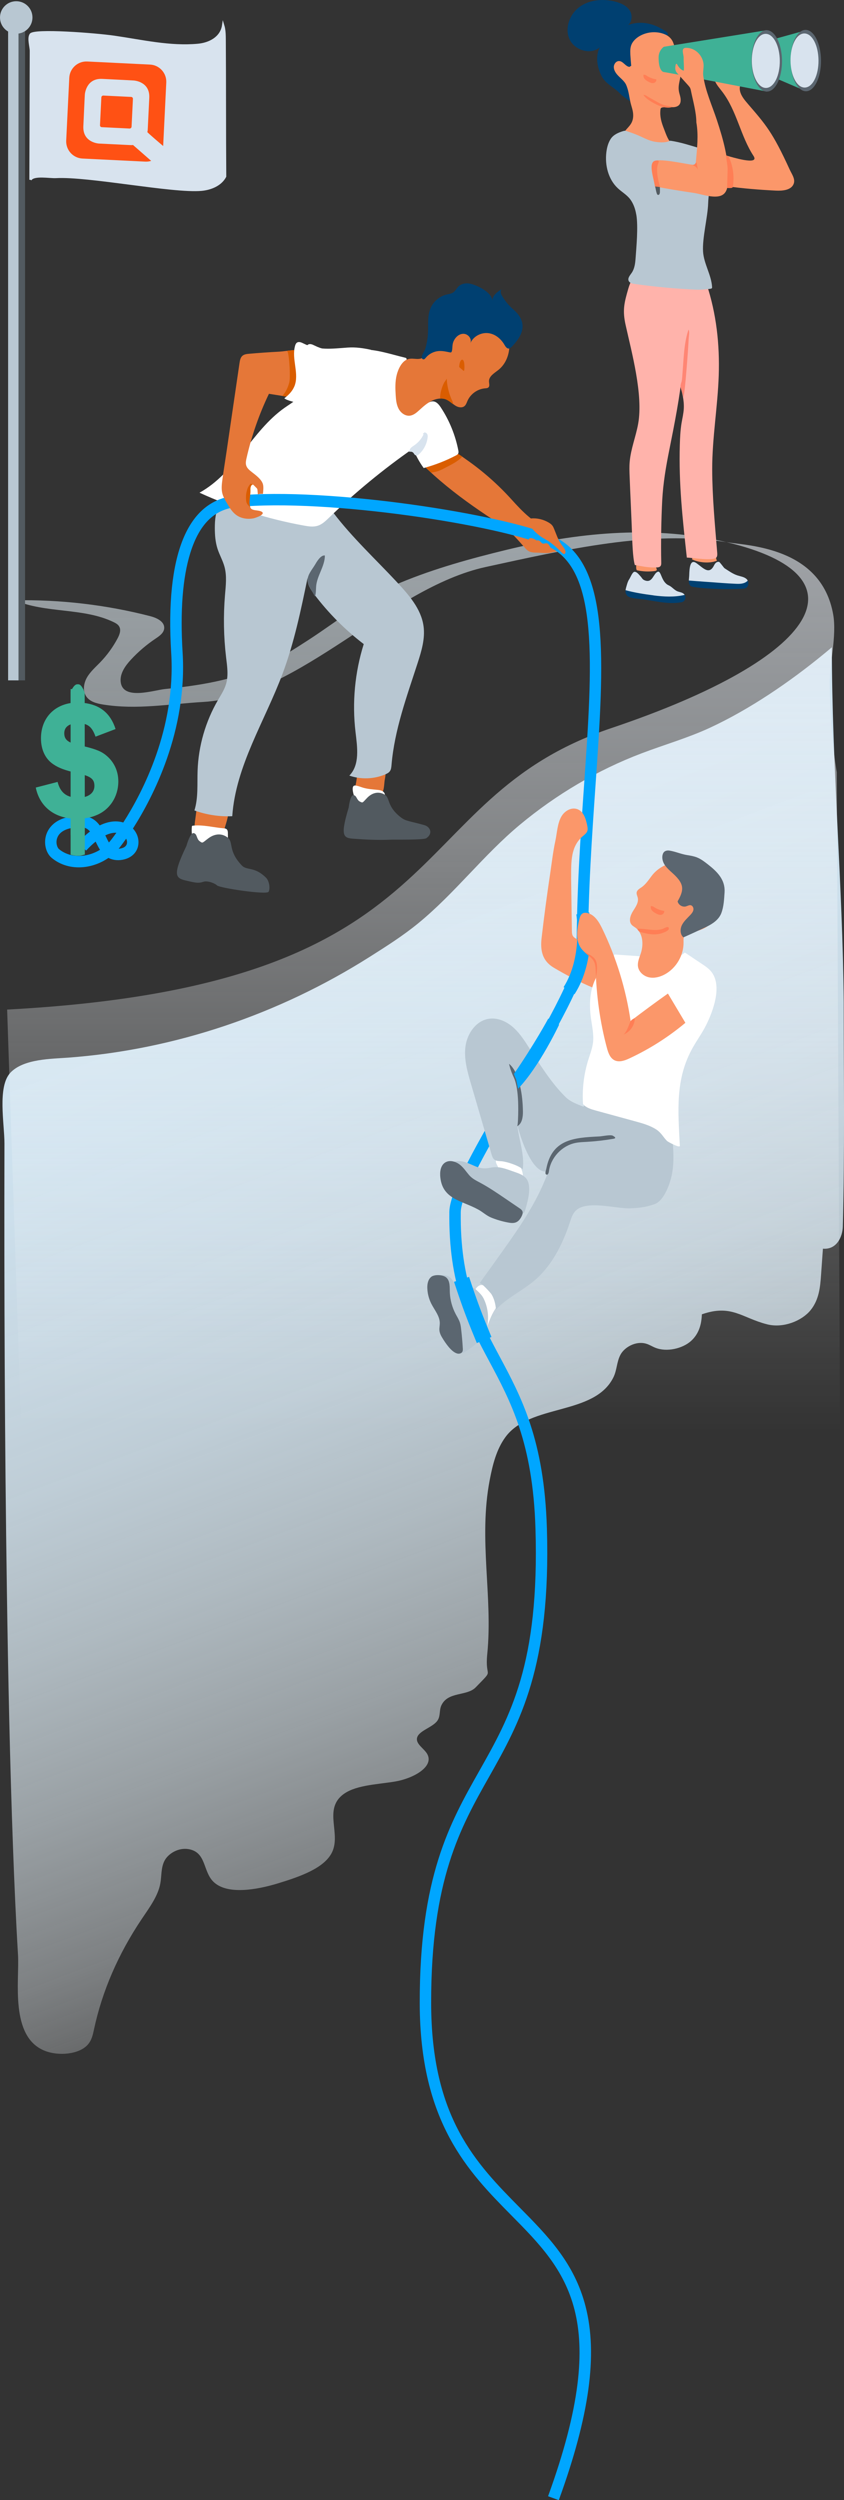 <svg xmlns="http://www.w3.org/2000/svg" xmlns:xlink="http://www.w3.org/1999/xlink" id="Layer_2" data-name="Layer 2" viewBox="0 0 373.27 1104.5"><rect x="0" y="0" width="373.27" height="1104.5" fill="#333333" stroke="none"/><defs><style>      .cls-1 {        fill: url(#linear-gradient-2);      }      .cls-2 {        fill: #fff;      }      .cls-3 {        stroke: #00a6ff;        stroke-width: 7px;      }      .cls-3, .cls-4 {        fill: none;      }      .cls-3, .cls-5, .cls-6, .cls-7 {        stroke-miterlimit: 10;      }      .cls-8 {        fill: #3fb196;      }      .cls-9 {        fill: #da5d00;      }      .cls-10 {        fill: #fb976a;      }      .cls-11 {        fill: #ff7e55;      }      .cls-12 {        fill: #e57738;      }      .cls-13 {        fill: #004071;      }      .cls-14 {        fill: #00a6ff;      }      .cls-15 {        fill: #ffb3ab;      }      .cls-16 {        fill: #ff5114;      }      .cls-5 {        fill: #5b6670;        stroke: #525a60;      }      .cls-5, .cls-7 {        stroke-width: 0px;      }      .cls-6 {        stroke: #d8e3ee;      }      .cls-6, .cls-17 {        fill: #d8e3ee;      }      .cls-18 {        fill: url(#linear-gradient-3);      }      .cls-19 {        fill: url(#linear-gradient);      }      .cls-20, .cls-7 {        fill: #b8c7d2;      }      .cls-21 {        fill: #ff8674;      }      .cls-7 {        stroke: #b8c7d2;      }      .cls-22 {        fill: #525a60;      }    </style><linearGradient id="linear-gradient" x1="302.73" y1="893.41" x2="118.93" y2="403.99" gradientUnits="userSpaceOnUse"><stop offset="0" stop-color="#fff" stop-opacity="0"></stop><stop offset=".1" stop-color="#f6fafc" stop-opacity=".18"></stop><stop offset=".22" stop-color="#ecf4f9" stop-opacity=".4"></stop><stop offset=".35" stop-color="#e3eff6" stop-opacity=".58"></stop><stop offset=".48" stop-color="#dcebf4" stop-opacity=".73"></stop><stop offset=".61" stop-color="#d7e8f3" stop-opacity=".85"></stop><stop offset=".74" stop-color="#d3e5f1" stop-opacity=".93"></stop><stop offset=".87" stop-color="#d0e4f1" stop-opacity=".98"></stop><stop offset="1" stop-color="#d0e4f1"></stop></linearGradient><linearGradient id="linear-gradient-2" x1="163.96" y1="637.07" x2="163.96" y2="-1131.49" gradientUnits="userSpaceOnUse"><stop offset="0" stop-color="#fff" stop-opacity="0"></stop><stop offset="0" stop-color="#fefefe" stop-opacity=".01"></stop><stop offset=".08" stop-color="#f3f8fb" stop-opacity=".24"></stop><stop offset=".15" stop-color="#eaf3f8" stop-opacity=".44"></stop><stop offset=".23" stop-color="#e2eef6" stop-opacity=".61"></stop><stop offset=".31" stop-color="#dbeaf4" stop-opacity=".75"></stop><stop offset=".39" stop-color="#d6e7f2" stop-opacity=".86"></stop><stop offset=".47" stop-color="#d2e5f1" stop-opacity=".94"></stop><stop offset=".56" stop-color="#d0e4f1" stop-opacity=".99"></stop><stop offset=".65" stop-color="#d0e4f1"></stop></linearGradient><linearGradient id="linear-gradient-3" x1="188.16" y1="632.46" x2="188.16" y2="-1115.86" gradientUnits="userSpaceOnUse"><stop offset="0" stop-color="#fff" stop-opacity="0"></stop><stop offset="0" stop-color="#fefefe" stop-opacity="0"></stop><stop offset=".08" stop-color="#f5f8fb" stop-opacity=".23"></stop><stop offset=".15" stop-color="#edf2f7" stop-opacity=".44"></stop><stop offset=".23" stop-color="#e7edf4" stop-opacity=".61"></stop><stop offset=".31" stop-color="#e1e9f2" stop-opacity=".75"></stop><stop offset=".39" stop-color="#dde6f0" stop-opacity=".86"></stop><stop offset=".47" stop-color="#dae4ef" stop-opacity=".94"></stop><stop offset=".55" stop-color="#d8e3ee" stop-opacity=".98"></stop><stop offset=".65" stop-color="#d8e3ee"></stop></linearGradient></defs><g id="Illustration"><path class="cls-19" d="M364.37,288.89c-15.2,12.47-32.85,24.47-50.31,32.57-9.83,4.56-20.27,7.52-30.38,11.37-19.43,7.38-37.64,18.12-53.76,31.52-16.17,13.46-28.68,30.19-44.88,43.47-6.77,5.55-14.17,10.23-21.55,14.9-40.08,25.35-86.09,40.98-133.13,44.5-7.61,.57-19.94,.51-25.75,6.66-5.85,6.19-2.62,22.69-2.64,31.27-.15,65.95,.11,131.9,1.08,197.84,.55,37.69,1.32,75.39,2.7,113.07,.58,15.88,1.27,31.76,2.22,47.63,.67,11.17-3.75,36.12,11.82,42.29,6.2,2.46,15.19,1.57,18.99-2.66,1.82-2.03,2.3-4.49,2.81-6.86,3.59-16.79,10.7-33.22,21.02-48.58,3.42-5.1,7.26-10.2,8.29-15.79,.62-3.33,.23-6.8,1.81-9.97,1.58-3.17,6.12-6.03,10.76-5.21,7.8,1.38,6.23,9.68,10.83,14.31,5.94,5.98,19.1,3.7,28.63,.8,9.81-2.99,20.64-6.74,23.98-13.86,3.79-8.09-3.44-18.23,4.16-24.87,5.37-4.69,15.19-4.87,23.54-6.24,8.35-1.37,17.55-6.67,14.3-12.24-1.34-2.3-4.68-4.14-4.53-6.62,.22-3.51,6.89-4.9,9.08-8.06,1.42-2.04,.73-4.51,1.71-6.67,2.89-6.33,11.32-4.02,15.22-8.04,8.6-8.87,3.96-3.33,5.1-14.64,2.56-25.5-3.95-50.59,1.09-76.93,1.28-6.69,2.96-13.53,6.95-18.97,10.88-14.86,39.31-9.41,47.75-26.39,1.61-3.25,1.43-6.84,3.15-10.05,1.72-3.22,6.65-6.13,11.21-4.87,1.52,.42,2.73,1.24,4.14,1.81,5.15,2.08,12.13,.34,15.8-2.94,3.67-3.28,4.68-7.64,4.83-11.81,13.13-4.58,17.68,1.59,28.87,4.42,7.22,1.83,15.42-1.57,19.21-6.25,3.79-4.68,4.26-10.28,4.64-15.65,.27-3.84,.54-7.68,.82-11.52,6.16,.53,8.68-5.36,8.8-9.71,.87-33.09,.4-65.99,.4-99.07-.46-52.32-5.25-104.6-5.25-156.9-1.16,.98-2.33,1.96-3.52,2.93Z"></path><path class="cls-1" d="M318.33,238.85c-31.13-6.71-63.48-3.43-94.16,4.01-15.76,3.82-31.97,8.29-46.97,14.51-14.35,5.95-27.81,16.96-40.94,25.45-6.39,4.13-12.81,8.27-19.72,11.46-13.62,6.27-28.7,8.6-43.62,10.12-4.9,.5-18.53,5.12-19.53-3.06-.46-3.73,1.97-7.17,4.53-9.93,3.25-3.51,6.91-6.63,10.89-9.29,1.69-1.13,3.63-2.47,3.81-4.5,.27-2.99-3.28-4.68-6.19-5.42-19.5-5.02-39.69-7.38-59.82-7,13.76,5.86,30.13,3.14,43.61,9.62,.97,.47,1.97,1.02,2.5,1.96,.92,1.6,.15,3.62-.72,5.25-2.06,3.87-4.67,7.45-7.72,10.6-2.07,2.14-4.38,4.13-5.85,6.72-1.47,2.59-1.92,6.04-.18,8.46,1.61,2.23,4.56,2.98,7.27,3.42,15.01,2.43,29.45-.26,44.4-1.13,42.68-2.48,82.55-50.41,124.9-59.62,35.45-7.71,73.2-16.43,106.5-10.96-.97-.23-1.97-.45-2.98-.67Z"></path><path class="cls-18" d="M370.07,341.17c-2.11-12.69-2.86-25.56-3.13-38.42-.19-9.15,3.24-21.81,1.54-31.34-5.29-29.73-37.71-30.33-47.11-31.88-.02,0-.05,0-.07-.01,62.85,14.74,42.26,50.78-50.89,82.12-95.32,32.07-64.93,113.65-267.25,124.36L20.44,961.06H373.14l-3.07-619.89Z"></path><path class="cls-12" d="M99.21,366.36c-.18,.66-.32,1.26-.39,1.76-.93,.23-1.86,.46-2.79,.69-1.76,.43-3.57,.87-5.37,.65s-3.62-1.23-4.28-2.92c-.45-1.16-.3-2.46-.14-3.69,.36-2.82,.89-5.72,.74-8.57-.02-.33-.03-.69,.18-.95,.26-.31,.73-.31,1.14-.28,2.92,.24,10.58,.68,12.23,3.58,1.28,2.25-.46,6.64-1.31,9.73Z"></path><path class="cls-2" d="M100.16,373.44c.82-.94,.61-4.29,.62-5.52,0-.6-.12-1.27-.6-1.64-.36-.28-.84-.33-1.29-.36-4.49-.37-9.07-1.65-13.58-1.16-.12,.01-.26,.03-.34,.12-.09,.09-.1,.22-.12,.34-.24,2.51,.04,5.79,1.61,7.85,1.2,1.57,3.29,2.33,5.31,2.42,2.01,.09,3.99-.4,5.94-.88,.9-.22,1.85-.48,2.45-1.16Z"></path><path class="cls-22" d="M82.47,373.65s1.6-5.89,3.19-5.6c1.58,.28,1.18,2.5,2.62,3.56,1.44,1.06,1.13,.78,3.85-1.25,2.72-2.03,5.85-2.43,8.56-.34,2.71,2.09,0,5.8,6.33,12.39,2.13,2.22,5.7,.33,10.7,5.41,1.34,1.36,1.88,4.68,1.07,6.14-.81,1.46-21.53-1.65-22.78-2.79-1.25-1.14-4.38-2.21-6.12-1.61-1.74,.6-2.94,.52-5.9-.15-6.04-1.37-8.48-1.25-1.51-15.78Z"></path><path class="cls-12" d="M169.39,349.46c-.09,.21-.2,.37-.32,.45-.26,.17-.6,.16-.92,.14-1.55-.09-3.1-.18-4.64-.43-2.22-.36-4.39-1.06-6.41-2.07,.68-2.73,1.04-5.98,.82-8.78-.02-.3-.05-.63,.14-.86,.23-.29,.65-.3,1.02-.28,2.65,.14,9.58,.36,11.14,2.94,.63,1.05,.03,3.26-.13,4.37-.1,.73-.22,3.39-.7,4.52Z"></path><path class="cls-2" d="M166.44,355.18c1.28-.15,2.11-.19,2.84-1.19,1.01-1.4,1.65-3.54-.22-4.54-.66-.35-1.42-.44-2.16-.52-2.13-.21-4.28-.34-6.33-.95-1.03-.31-2.02-.74-3.07-.92-.33-.06-.7-.09-.99,.08-1.21,.65-.04,4.46,.44,5.35,.83,1.54,2.54,2.46,4.26,2.78,1.73,.32,3.5,.11,5.24-.1Z"></path><path class="cls-22" d="M154.22,356.73s.62-5.48,2.07-5.45,1.4,2.07,2.84,2.82c1.44,.75,1.12,.54,3.27-1.65,2.15-2.19,4.89-2.98,7.6-1.49,2.71,1.49,.81,5.18,7.37,10.2,2.21,1.69,4.1,1.6,10.31,3.36,2.56,.72,3.96,3.67,.88,5.77-1.24,.85-14,.58-15.52,.65-6.49,.3-12.54-.13-15.28-.32-5.59-.38-7.75,.06-3.54-13.89Z"></path><path class="cls-12" d="M244.11,244c.46-.12,.9-.22,1.3-.27,.68-.09,1.35-.27,1.99-.51,.26-.12,.5-.26,.74-.42,.13-.11,.25-.24,.37-.36,.05-.08,.1-.17,.15-.26,.03-.1,.06-.21,.08-.31-1.62-1.1-3.69-1.88-5.35-2.77,.16-.87,1.15-1.25,2.06-1.11-.27-.45-.52-.93-.75-1.41-.44-.93-.85-1.87-1.46-2.71-.02-.03-.03-.06-.04-.09-7.03-2.45-12.02-7.65-16.97-13.13-5.96-6.59-12.67-12.51-19.96-17.6-3.59-2.51-5.14-4.1-9.63-3.06-.93,.22-10.55,4.42-10.06,4.92,6.97,6.94,14.68,13.07,22.72,18.73,4,2.82,8.08,5.52,12.19,8.17,4.29,2.76,7.24,6.38,10.65,10.19,.47,.53,.96,1.07,1.57,1.43,1.08,.65,2.4,.69,3.65,.71,2.18,.03,4.63,.42,6.75-.12Z"></path><path class="cls-9" d="M192.43,208.47c1.67-.36,3.02-1.04,4.52-1.84,2.63-1.4,5.47-2.66,7.48-4.91-2.43-1.71-4.14-2.59-7.78-1.74-.93,.22-10.55,4.42-10.06,4.92,1.34,1.33,2.71,2.63,4.1,3.9,.58-.1,1.16-.21,1.74-.33Z"></path><path class="cls-7" d="M175.31,256.92c5.34,5.72,10.95,11.96,12.01,19.71,.75,5.47-.89,10.95-2.59,16.2-4.79,14.8-10.27,29.58-11.57,45.08-.08,1-.17,2.07-.79,2.87-.47,.62-1.2,.98-1.91,1.29-5,2.15-10.81,2.36-15.96,.57,4.71-4.78,3.53-12.54,2.74-19.2-1.55-13.03-.31-26.38,3.63-38.9-8.21-6.26-15.57-13.64-21.81-21.87-1.68-2.21-3.35-4.78-3-7.54-2.96,14.33-5.94,28.73-11.07,42.45-7.83,20.97-20.73,40.67-22.27,63-5.67,.26-11.39-.61-16.73-2.54,1.75-5.64,1.19-11.69,1.4-17.59,.38-10.92,3.51-21.73,9.01-31.17,1.34-2.3,2.83-4.56,3.58-7.11,1.11-3.78,.49-7.81,.02-11.72-1.09-9.14-1.25-18.39-.49-27.57,.35-4.18,.88-8.47-.23-12.52-.75-2.74-2.21-5.23-3.08-7.93-.95-2.95-1.19-6.08-1.19-9.18,0-3.65,.34-7.46,2.25-10.57,3.79-6.17,12.35-7.47,19.47-6.16,6.69,1.23,12.97,4.1,19.76,4.91,5.65,.67,7.56,.65,10.96,5.12,8.24,10.83,18.57,20.43,27.87,30.37Z"></path><path class="cls-2" d="M188.82,178.18c.89-.47,1.84-.95,2.84-.85,1.45,.14,2.49,1.44,3.29,2.66,3.78,5.73,6.42,12.21,7.74,18.94,.09,.47,.17,.99-.04,1.42-.21,.43-.65,.68-1.08,.9-4.51,2.35-9.28,4.2-14.19,5.52-1.92-2.66-3.51-5.56-4.71-8.62-13.18,9.18-25.61,19.41-37.16,30.56-1.49,1.44-3.03,2.93-5.01,3.56-1.95,.61-4.06,.29-6.07-.08-15.92-2.88-31.48-7.78-46.19-14.53,16.05-8.88,23.01-27.15,37.5-37.42,3.48-2.46,7.6-4.6,9.27-8.52,2.39-5.59-1.31-12.2,.36-18.05,.15-.53,.37-1.09,.83-1.4,.85-.59,2-.08,2.93,.39,6.32,3.19,12.74,2.27,19.51,1.79,6.97-.5,13.79,1.97,20.53,3.57,.19,.04,.39,.1,.52,.24,.18,.21,.15,.53,.1,.81-1.34,7.39-2.5,16.1,1.09,23.13,2.71-1.05,5.33-2.65,7.93-4.02Z"></path><path class="cls-12" d="M188.03,157.11c.71-.83,1.06-1.9,1.39-2.94,2.08-6.59,4.47-14.13,10.8-16.91,1.78-.78,3.74-1.1,5.68-1.16,6.81-.22,13.89,2.99,17.35,8.86,3.46,5.87,2.47,14.29-2.88,18.51-1.77,1.39-4.16,2.75-4.11,5,.02,.93,.43,2.04-.24,2.67-.39,.36-.97,.38-1.5,.42-3.32,.27-6.41,2.46-7.76,5.51-.37,.84-.65,1.77-1.35,2.35-1.09,.89-2.75,.56-3.95-.18s-2.17-1.82-3.41-2.47c-2.1-1.1-4.71-.82-6.87,.18s-3.95,2.61-5.7,4.21c-1.24,1.13-2.59,2.31-4.26,2.48-2.04,.21-3.97-1.24-4.93-3.06-.96-1.81-1.16-3.92-1.29-5.97-.19-3.01-.28-6.08,.46-9.01,.64-2.53,2.25-6.12,4.98-6.94,2.65-.8,5.34,1.08,7.6-1.55Z"></path><path class="cls-13" d="M226.3,153.21c4.49-4.58,6.92-9.6,2.42-14.83-.78-.9-1.7-1.65-2.57-2.47-1.67-1.58-3.1-3.42-4.24-5.44-.49-.87-.79-2.25,.13-2.76-1.85,.91-4.36,2.91-4.3,5.13-.11-3.74-6.94-6.95-9.88-7.53-1.75-.34-3.73-.05-5.03,1.17-.91,.86-1.44,2.11-2.49,2.78-.82,.53-1.82,.62-2.77,.85-3.16,.74-5.91,3.07-7.17,6.06-1.42,3.39-.94,7.22-1.12,10.89-.11,2.35-.51,4.69-1.17,6.95-.35,1.21-1.55,2.53-1.59,3.8-.01,.43,.27,.9,.7,.95,.46,.05,.81-.37,1.1-.73,1.41-1.7,3.52-2.79,5.72-2.95,1.63-.12,3.26,.24,4.86,.58,.21,.05,.45,.09,.64-.03,.17-.1,.25-.31,.3-.5,.27-.97,.18-2.01,.35-3.01,.37-2.2,2.23-4.55,4.6-4.66,2.14-.1,4.09,2.17,3.22,4.22,1.21-3.05,4.72-4.85,7.83-4.52s5.7,2.47,7.25,5.15c.49,.85,1.19,1.9,2.16,1.63,.4-.11,.73-.43,1.03-.73Z"></path><path class="cls-14" d="M247.13,1104.5l-4.74-1.73c28.67-78.67,7.91-99.68-16.14-124-19.01-19.23-40.56-41.03-40.62-93.88-.06-55.85,13.32-79.51,26.26-102.4,13.75-24.32,26.74-47.3,24.93-107.21-1.15-37.84-10.95-56.16-20.43-73.87-9.29-17.36-18.07-33.76-17.66-66.09,.12-9.28,12.52-30.56,26.88-55.2,13.79-23.65,29.41-50.46,29.41-60.52,0-25.46,1.75-50.63,3.3-72.84,3.71-53.3,6.64-95.4-15.94-105.35-21-9.26-97.01-21.34-137.79-17.39-9.79,.95-16.48,7.59-20.43,20.29-3.38,10.86-4.53,25.63-3.4,43.89,2.15,34.69-13.12,63.99-21.97,77.83,1.67,1.78,2.59,4.13,2.44,6.54-.21,3.38-2.44,6-5.97,7-2.61,.75-5.18,.51-7.3-.57-3.26,2.24-7.1,3.68-11.01,4.07-5.31,.53-10.31-.93-14.1-4.09-2.67-2.23-3.66-6.76-2.29-10.54,1.09-3,4.49-8.03,15.07-8.03,4.21,0,6.72,1.87,8.47,4.24,4.71-2.3,8.31-1.94,10.42-1.29,8.48-13.22,23.27-41.44,21.2-74.86-2.69-43.42,7.12-67.46,28.38-69.51,41.45-4.02,118.87,8.35,140.32,17.8,25.82,11.38,22.78,55.04,18.94,110.32-1.54,22.13-3.29,47.21-3.29,72.49,0,11.42-14.62,36.5-30.1,63.06-12.83,22.01-26.09,44.77-26.19,52.72-.39,31.04,8.09,46.88,17.06,63.65,9.76,18.23,19.84,37.07,21.03,76.1,1.86,61.32-12.09,85.99-25.58,109.85-12.62,22.32-25.67,45.4-25.61,99.91,.06,50.78,19.94,70.89,39.16,90.34,12.44,12.58,24.18,24.46,29.13,43.67,5.47,21.24,1.71,48.44-11.84,85.61ZM35.63,365.45c-5.56,0-9.22,1.67-10.32,4.71-.77,2.12-.03,4.27,.78,4.95,2.74,2.29,6.42,3.33,10.37,2.94,2.73-.27,5.41-1.2,7.77-2.63-.75-1.17-1.35-2.41-1.93-3.62-1.38,1.1-2.79,2.43-4.21,3.97l-3.72-3.42c1.9-2.07,3.72-3.71,5.43-5.01-1.02-1.24-2.23-1.88-4.17-1.88Zm20.17,5.04c-1.65,2.36-2.76,3.75-2.98,4.03-.12,.14-.23,.28-.35,.43,.57-.03,1.07-.14,1.4-.23,1.44-.41,2.24-1.26,2.32-2.46,.03-.54-.09-1.16-.38-1.76Zm-9.23-1.45c.04,.09,.09,.18,.13,.27,.48,1.02,.95,1.99,1.47,2.88,.25-.27,.49-.55,.72-.84,.2-.25,1.15-1.44,2.58-3.46-1.47-.08-3.13,.31-4.89,1.15Z"></path><path class="cls-12" d="M135.14,155.21c-2.81-1.35-8.53-.02-11.55,.14-4.49,.23-8.98,.55-13.46,.94-1.03,.09-2.14,.22-2.92,.9-.88,.77-1.11,2.03-1.28,3.19-.39,2.63-.77,5.27-1.16,7.9-1.53,10.44-3.06,20.88-4.59,31.33-.59,4.04-1.25,8.05-1.8,12.1-.28,2.05-.55,4.15-.07,6.16,.38,1.58,1.22,3,2.04,4.4,1.1,1.87,2.24,3.79,3.96,5.11,2.18,1.68,5.08,2.11,7.75,1.62,1.05-.2,6.36-2.05,3.1-3.19-1.43-.5-3.74-.17-4.39-1.51-.98-2.03,.06-5.41-.03-7.64-.03-.8,0-1.67,.5-2.29,.13-.16,.32-.31,.53-.3,.19,.02,.34,.16,.48,.3,.38,.38,.75,.76,1.13,1.14,.14,.14,.29,.29,.37,.47,.09,.19,.11,.4,.13,.61,.06,.63,.11,1.26,.17,1.89,.33-.18,.7-.29,1.06-.29,.4,0,.8,0,1.19-.02,.13-1.49,.34-3.09-.03-4.32-.63-2.11-3.12-3.92-4.76-5.2-1.08-.84-2.24-1.74-2.63-3.05-.31-1.03-.09-2.13,.15-3.18,2.22-9.81,5.55-19.38,9.91-28.45,5.09,.8,10.17,1.61,15.26,2.41,1.45,.23,3.11,.41,4.24-.53,.72-.6,1.06-1.55,1.3-2.46,1.35-5.06,.97-15.52-4.6-18.2Z"></path><path class="cls-9" d="M111.81,214.04c-.13-.08-.26-.16-.39-.23-.1-.03-.19-.06-.29-.08-.14,0-.27-.01-.41,0,0,0,0,0,0,0-.09,.17-.19,.33-.32,.47-.06,.06-.12,.13-.17,.2,0,.01,0,0-.02,.03-.11,.17-.22,.33-.32,.51-.08,.15-.16,.3-.24,.45-.03,.06-.06,.1-.07,.12,0,.02-.02,.06-.04,.12-.29,.81-.51,1.63-.64,2.48,0,.1-.05,.39-.05,.4-.02,.22-.03,.45-.04,.67-.02,.44-.02,.88,0,1.31,.01,.21,.03,.42,.05,.63,0,.05,0,.07,0,.1,0,.03,.02,.06,.03,.12,.04,.19,.07,.38,.12,.57,0,.03,.05,.15,.08,.24,.05,.1,.15,.31,.17,.35,.09,.17,.2,.33,.31,.49,0,0,0,0,0,0,.05,.05,.09,.11,.14,.16,.14,.15,.27,.29,.42,.43,.12,.12,.25,.23,.38,.34,.05,.05,.08,.08,.1,.1,.02,.01,.05,.03,.1,.07-.84-2.05,.12-5.28,.04-7.44-.03-.8,0-1.67,.5-2.29,.13-.16,.32-.31,.53-.3,.04,0,.07,.03,.11,.04-.03-.02-.05-.05-.08-.08Z"></path><path class="cls-9" d="M135.14,155.21c-1.95-.94-5.3-.59-8.17-.23,.11,.17,.22,.36,.29,.56,.67,1.81,1.26,11.13,.67,13.43-.55,2.14-1.55,4.31-3.08,5.95,3.11,.49,6.23,.98,9.34,1.48,1.45,.23,3.11,.41,4.24-.53,.72-.6,1.06-1.55,1.3-2.46,1.35-5.06,.97-15.52-4.6-18.2Z"></path><path class="cls-5" d="M136.15,257.08c.44,2.15,2.21,4.67,3.16,6.46,.45-1.37,.4-2.83,.49-4.27,.27-4.82,3.89-9.01,3.88-13.87-1.9-.29-3.7,2.96-4.47,4.25-1.15,1.91-3.19,4.23-3.15,6.59,0,.27,.04,.55,.1,.84Z"></path><path class="cls-6" d="M188.18,191.14c-.89,2.45-2.57,4.59-4.73,6.04-.75,.5-1.61,1-1.86,1.87,.68-.03,1.37,.31,1.76,.87,.23,.33,.43,.78,.84,.8,.26,.02,.48-.15,.67-.32,2.11-1.85,3.49-4.51,3.78-7.3,.04-.4,.05-.83-.19-1.15-.24-.32-.82-.37-.99-.01"></path><path class="cls-2" d="M130.12,170.83c-.91,2.12-2.53,3.72-4.38,5.13,2.08,1.64,8.39,2.16,10.71,3.56,2.44,1.47,6,1.11,8.79,1.81,4.55,1.14,3.18,2.51,6.57-.4,3.19-2.74,5.5-6.21,6.63-10.26,1.48-5.29,2.35-11.74,5.69-16.12-3.42-.76-6.87-1.25-10.36-1-6.77,.48-13.19,1.4-19.51-1.79-.93-.47-2.08-.98-2.93-.39-.46,.32-.68,.87-.83,1.4-1.67,5.85,2.03,12.45-.36,18.05Z"></path><path class="cls-8" d="M33.12,377.99c.82,.09,1.65,.11,2.47,.03,.46-.08,.91-.19,1.34-.36,.18-.08,.38-.09,.59-.09l-.07-71.51s-1.17-3.76-2.79-3.76h-.5c-1.62,0-2.93,3.45-2.93,3.45v71.83c.62,.17,1.24,.32,1.88,.41Z"></path><path class="cls-12" d="M234.87,231.15c-.09,.79-.23,1.46-.31,1.37,1.77,2.4,4.06,4.4,6.66,5.75,.2,.1,.36,.23,.51,.36,.78,.23,2.63,1.68,4.46,3.31,2.21,1.97,3.28,3.67,3.83,2.34,.51-1.24-1.37-3.14-1.97-4.06-1.37-2.07-2.03-4.26-2.98-6.54-.21-.5-.42-1.01-.75-1.45-.43-.58-1.03-1.01-1.64-1.37-2.33-1.39-5.09-2.04-7.8-1.84,.13,.37,.09,1.32-.01,2.13Z"></path><path class="cls-12" d="M236.02,238.03c.35,.14,.68,.31,.97,.54,.09,.07,.17,.14,.28,.17,.11,.03,.22,0,.33-.02,1.22-.18,1.39,.84,2.22,1.31s1.54-.45,2.44,.2c.51,.36,.82,.94,1.11,1.5,.46,.87,.74,1.68-.41,2.2-.47,.21-.98,.18-1.47,.13-2.04-.21-5.24-.78-6.79-2.56-.35-.4-.28-1.06-.39-1.55s-.61-1.2-.44-1.72c.09-.29,.39-.47,.68-.52s.6,.03,.89,.12c.19,.06,.39,.12,.57,.2Z"></path><g><path class="cls-10" d="M281.97,251.99c-.07-.02-.14-.03-.22-.05-.48-.11-.43-1.95-.36-2.32,.02-.12,.05-.24,.12-.32,.08-.09,.19-.12,.31-.16,1.85-.54,3.88,.77,5.8,.93,.64,.05,1.9,.01,2.39,.49,.22,.21,.55,.96,.43,1.26-.15,.38-.88,.45-1.2,.49-2.42,.29-4.88,.18-7.27-.32Z"></path><path class="cls-10" d="M306.15,247.15c-.33-.16,.08-.56,.29-.85,.11-.15,.31-.17,.49-.19,2.17-.18,4.35-.37,6.53-.43,.65-.02,2.43-.32,2.92,.14,.42,.4,.29,1.33,.73,1.84-3.09,1.39-8,.92-10.97-.51Z"></path><path class="cls-13" d="M315.81,249.73c.77-1.56,1.7-1.57,2.17-1.52,.37,.04,2.13,2.61,2.44,2.81,1.86,1.19,3.67,2.53,5.78,3.2,1.34,.43,2.82,.6,3.9,1.51,1.26,1.05,1.23,3.4-.39,4.1-.5,.22-1.06,.25-1.6,.28-5.53,.27-11.07,.18-16.58-.25-1.46-.11-2.92-.25-4.36-.51-.87-.15-1.66-.13-2.13-.97-.71-1.26-.25-2.93-.22-4.27,.09-3.34,.42-7.27,3.18-5.34,2.97,2.08,5.62,5.41,7.81,.95Z"></path><path class="cls-13" d="M291.61,265.93c3.24,.46,6.5,.7,9.74,.14,1.79-.31,2.4-2.5,1.07-3.73-.69-.64-1.7-.75-2.6-1.05-1.58-.53-2.58-2.06-4.08-2.72-3.31-1.45-3.27-6.46-4.77-6.02-2.09,.62-2.3,5.34-5.98,3.75-.94-.41-.99-.97-1.7-1.71-.7-.74-1.61-2.01-2.63-2.01-.96,0-1.85,2.53-2.39,3.32-.54,.79-.81,1.73-1.08,2.64-.44,1.55-1.1,3.21,.18,4.6,.46,.5,1.14,.74,1.8,.9,1.86,.47,3.86,.53,5.76,.81,2.21,.33,4.44,.75,6.68,1.07Z"></path><path class="cls-17" d="M325.67,257.91c-2.25-.1-4.49-.21-6.74-.39-4.76-.38-9.53-.65-14.28-1.06,.02-.8,.15-1.62,.17-2.34,.09-3.34,.42-7.27,3.18-5.34,2.97,2.08,5.62,5.41,7.81,.95,.77-1.56,1.7-1.57,2.17-1.52,.37,.04,2.13,2.61,2.44,2.81,1.86,1.19,3.67,2.53,5.78,3.2,1.34,.43,2.82,.6,3.9,1.51,.26,.21,.45,.49,.59,.79-1.32,1.37-3.22,1.47-5.03,1.39Z"></path><path class="cls-17" d="M289.07,263.02c-4.17-.53-8.35-1.19-12.41-2.28,.08-.72,.33-1.46,.53-2.18,.26-.92,.54-1.86,1.08-2.64,.54-.79,1.44-3.32,2.39-3.32,1.02,0,1.93,1.27,2.63,2.01,.7,.74,.76,1.3,1.7,1.71,3.68,1.59,3.9-3.13,5.98-3.75,1.5-.45,1.47,4.57,4.77,6.02,1.5,.65,2.5,2.19,4.08,2.72,.89,.3,1.91,.41,2.6,1.05,.15,.14,.27,.3,.37,.46-4.5,1.05-9.18,.8-13.73,.22Z"></path><g><path class="cls-10" d="M330.67,45.79c8.01,9.3,10.98,12.52,18.57,29.1,.95,2.07,2.59,4.18,1.78,6.31-1.07,2.81-4.84,3.15-7.85,3.01-3.03-.14-28.42-1.36-38.92-5.88-.43-.18-.89-.41-1.06-.84-.18-.43-.01-.93,.14-1.37,0-1.75,1.22-4.03,1.52-5.83,.33-1.96,.41-3.8,.4-5.79,5.52,1.46,11.04,2.92,16.55,4.38,1.37,.36,14.36,4.45,11.46,.02-5.8-8.85-7.33-19.85-13.84-28.39-1.23-1.62-2.66-3.15-3.35-5.07-.69-1.91-.38-4.39,1.33-5.49,.63-.41,1.39-.59,2.14-.7,3.49-.53,8.75,.72,8.74,5.01,0,1.78-1.28,3.3-1.11,5.21,.23,2.48,1.95,4.51,3.51,6.32Z"></path><path class="cls-13" d="M291.96,17.31c1.13-.19,2.13-.84,3.09-1.48-3.79-3.22-13.12-6.61-17.93-4.36,2.37-1.11,2.8-4.59,1.4-6.81s-4.01-3.35-6.56-3.98c-5.23-1.29-11.11-.85-15.51,2.27-4.4,3.12-6.78,9.26-4.65,14.21,2.13,4.95,9.27,7.28,13.4,3.81-1.93,4.05-1.11,8.63,.79,12.51,1.84,3.77,5.91,5.14,8.59,8.23,.51,.59,2.46,1.86,3.08,2.35,2.4,1.91,1.12-1.57,1.4-3.28,.22-1.38,.42-2.77,.59-4.16,.33-2.71,.57-5.42,.71-8.14,.14-2.68-.38-5.57,1.42-7.7,1.78-2.11,4.51-3.69,7.33-3.57,2.09,.09,3.04,.07,4.97-.8,.66-.3,1.43-.8,1.31-1.51-.08-.46-.51-.75-.9-1-1.14-.71-2.29-1.42-3.49-2.01-4.39-2.14-9.77-2.54-14.16-.39"></path><path class="cls-15" d="M289.32,250.7c-3.09,0-5.52-.54-8.57-1.1-.95-3.42-1.11-10.6-1.24-14.14-.3-8.34-.73-16.61-1.05-24.95-.08-2.18-.17-4.37,.03-6.54,.51-5.75,2.76-11.19,3.76-16.84,2.26-12.76-2.86-31.39-5.56-43.54-1.44-6.46-.67-9.69,1.2-16.12,1.75-6.01,4.43-7.86,10.81-6.23,3.2,.82,6.4,1.63,9.6,2.45,.67,.17,1.39,.37,1.88,.93,.52,.59,.7,1.46,.85,2.28,4.41,24.25-.31,48.38-5.07,72.1-1.48,7.38-2.67,14.44-3.08,21.99-.43,8.01-.63,19.45-.43,27.46,.01,.53,.02,1.11-.27,1.54-.4,.61-1.19,.69-1.88,.7-.33,0-.66,0-.99,0Z"></path><path class="cls-15" d="M317.17,243.87c0,.08,.01,.17,.02,.25,.06,.7,.1,1.45-.27,2.05-1.17,1.86-10.94,.16-13.16,.16-1.86-16.93-3.62-32.76-3.1-49.8,.1-3.21,.24-6.44,.76-9.6,.35-2.1,.87-4.18,.99-6.32,.23-3.79-.78-7.53-1.78-11.17-3.31-12.07-6.62-24.14-9.92-36.21-.73-2.66-1.42-5.7-.07-8.06,1.73-3.05,5.71-3.15,9-2.91,3.26,.25,6.52,.49,9.79,.74,.69,.05,1.41,.12,1.97,.56,.58,.46,.87,1.24,1.11,1.98,4.33,13.05,5.81,26.61,5.36,40.31-.46,13.81-2.91,27.64-2.89,41.42,.02,12.19,1.21,24.46,2.19,36.6Z"></path><path class="cls-10" d="M276.61,57.66c-.43,.52-.84,1.08-1.21,1.75-.43,.78-.47,1.82,.08,2.52,.38,.49,.97,.75,1.55,.98,6.5,2.61,13.66,3.58,20.62,2.81,.36-1.13-.14-2.46-1.14-3.09-1.12-.7-2.31-4.33-2.86-5.71-1.11-2.8-1.92-5.44-1.55-8.52,.02-.2,.05-.4,.17-.56,.17-.25,.5-.35,.81-.39,1.31-.19,2.65-.2,3.97-.1,1.32,.1,2.84-.2,3.55-1.32,.28-.44,.4-.97,.43-1.49,.11-1.68-.62-2.91-.83-4.59-.24-1.89,.24-3.62,.61-5.45,.33-1.65-.09-3.46-.36-5.13-.57-3.53-1.44-7.02-2.66-10.38-.84-2.32-2.73-3.64-5.06-4.29-3.04-.85-6.38-.53-9.2,.88-1.51,.75-2.89,1.83-3.8,3.25-1.09,1.71-1.01,3.41-.95,5.33,.01,.37,.35,4.9,.4,4.86-.26,.18-.53,.35-.79,.53-1.78-.17-2.78-2.52-4.57-2.58-1.29-.04-2.32,1.27-2.35,2.56-.04,1.29,.67,2.49,1.51,3.46,1.25,1.45,3.22,2.8,3.97,4.56,.17,.39,.31,.8,.45,1.2,.71,2.1,.92,4.21,1.4,6.34,.45,1.98,1.24,3.76,1.24,5.85,.01,3.46-1.8,4.74-3.43,6.7Z"></path><path class="cls-20" d="M281.39,94.79c-.42-2.5-1.24-4.83-2.68-6.76-1.47-1.96-3.7-3.2-5.49-4.88-4.21-3.94-5.75-10.17-5.05-15.9,.25-2.02,.77-4.08,1.88-5.82,1.24-1.94,3.41-2.86,5.55-3.51,.29-.09,.59-.17,.89-.15,.24,.01,.47,.09,.7,.17,2.09,.7,4.1,1.41,6.11,2.33,1.9,.87,3.83,1.86,5.9,2.27,1.89,.37,5.01,.65,6.76-.21,.11-.06,.23-.11,.36-.14,.16-.03,.32,0,.48,.02,4.05,.62,8.05,1.9,11.98,3.07,1,.3,2.02,.62,2.82,1.28,.87,.72,1.39,1.77,1.78,2.82,2.41,6.68,.03,13.61-.19,20.51-.2,6.06-2.65,15.3-2.25,21.32,.36,5.35,3.64,10.18,3.99,15.53,.01,.2,.02,.42-.1,.57-.14,.18-.39,.23-.62,.26-2.17,.29-4.51,.51-6.69,.38-8.98-.41-17.94-1.25-26.83-2.5-1.04-.15-2.26-.43-2.67-1.4-.51-1.22,.61-2.43,1.36-3.52,1.26-1.84,1.55-4.15,1.71-6.37,.33-4.71,1.23-14.02,.32-19.38Z"></path><path class="cls-8" d="M339,13.35l-45.41,7.31s-2.32,1.5-2.32,4.76c0,5.42,1.72,6.43,2.41,6.42,.69,0,45.53,8.62,45.53,8.62l-.22-27.11Z"></path><polyline class="cls-8" points="355.72 13.57 343.6 16.93 343.74 34.84 355.6 39.92"></polyline><ellipse class="cls-5" cx="356.36" cy="26.77" rx="6.74" ry="13.56" transform="translate(-.2 2.85) rotate(-.46)"></ellipse><ellipse class="cls-5" cx="339.11" cy="26.91" rx="6.74" ry="13.56" transform="translate(-.2 2.71) rotate(-.46)"></ellipse><path class="cls-10" d="M289.77,82.39c5.68,1.07,11.37,2.01,17.09,2.84,3.46,.5,10.06,3.04,13.13,.56,1.68-1.36,1.91-3.78,2.02-5.93,.45-9.2-2.11-18.15-4.97-26.85-2.08-6.32-5.14-12.95-6.02-19.58-.22-1.67,.28-3.42,.13-5.11-.32-3.61-3.46-7.21-7.77-7.19-2.42,.01-.99,2.92-1.03,4.36-.06,1.88,.26,3.94,.05,5.75-1.38-.35-2.46-1.82-3.07-3.07l-.46,.23c-.19,.94-.38,1.94-.04,2.84,.22,.58,.65,1.06,1.07,1.52,1.46,1.62,2.93,3.25,4.39,4.87,.39,.44,.8,.89,1.02,1.43,.13,.32,.2,.67,.27,1.01,.87,4.37,2.39,9.55,2.39,14,1.02,5.74,.3,11.72-.22,17.48-.04,.4-.1,.86-.46,1.1-.31,.21-.74,.17-1.13,.13-2.96-.32-15.37-3.18-17.22-1.38-2.02,1.97,.42,8.64,.82,10.98Z"></path><ellipse class="cls-6" cx="338.68" cy="26.91" rx="5.69" ry="11.45" transform="translate(-.2 2.71) rotate(-.46)"></ellipse><ellipse class="cls-6" cx="355.8" cy="26.75" rx="5.69" ry="11.45" transform="translate(-.2 2.84) rotate(-.46)"></ellipse><path class="cls-21" d="M301.44,168.56c-.18,.7-.5,1.38-.46,2.12,.03,.66,.24,1.3,.45,1.93,.14,.42,.28,.84,.41,1.26,.19,.57,.38,1.15,.36,1.75,.72-.93,2.34-23.94,2.35-25.58,0-1,.59-3.67-.06-4.41-1.4,4.17-1.86,8.57-2.19,12.94-.16,2.16-.29,4.33-.47,6.49-.09,1.05-.13,2.15-.32,3.19-.02,.11-.04,.21-.07,.32Z"></path><path class="cls-11" d="M321.58,82.33c-.01,.43-.02,.69-.02,.69,.62,.09,1.25,.09,1.87,.02,.17-.02,.35-.05,.47-.16,.15-.13,.2-.35,.23-.55,.64-4.05,.15-8.26-1.38-12.06-.15-.37-.31-.74-.58-1.03-.28-.32-.68-.53-1.1-.6,.19,2.15,.79,4.45,.73,6.58-.02,.52-.17,5.31-.22,7.12Z"></path><path class="cls-11" d="M290.61,75.25c.01,2.57,.68,5.09,1.34,7.57-.74-.02-1.48-.05-2.22-.07-.42-2.22-.85-4.44-1.27-6.66-.34-1.79-.82-5.13,2.03-5.2,1.26-.03,.84,.7,.52,1.55-.33,.88-.41,1.87-.41,2.8Z"></path><path class="cls-22" d="M291.86,84.75c0-.7,.04-1.44-.04-2.13-1.4-.2-2.05-.23-2.05-.23,.11,.46,.56,3.39,1.02,3.62,.85,.42,1.07-.65,1.07-1.26Z"></path><path class="cls-11" d="M291.16,45.31c.57,.31,1.15,.62,1.76,.85,.99,.37,2.04,.55,3.09,.73,.52,.09,1.05,.15,1.55,.31-2.02,.79-4.53,.16-6.46-.66-1.99-.9-5.44-2.74-6.55-4.67,1,.05,1.95,.85,2.8,1.32,1.12,.63,2.24,1.25,3.37,1.88,.15,.08,.3,.16,.44,.25Z"></path><path class="cls-11" d="M285.27,32.95c1.44,1.11,3.17,1.84,4.97,2.1,.24,.77-.51,1.56-1.31,1.66s-1.57-.28-2.27-.67c-.59-.33-1.18-.69-1.6-1.22s-.64-1.27-.38-1.89c.26,.09,.52,.18,.79,.27"></path><path class="cls-11" d="M308.25,72.82c-.05-.29-.11-.57-.17-.86,0-.04-.02-.08-.05-.11-.05-.06-.16-.05-.22,0-.27,.24-.32,.57-.7,.78-.41,.23-.91,.32-1.37,.21,1.29,.18,2.46,1.05,3,2.23-.23-.73-.35-1.5-.49-2.26Z"></path></g></g><path class="cls-2" d="M210.17,569.79c-.25,.49,.18,1.05,.56,1.45,3.68,3.9,5.47,9.51,4.72,14.82,1.13-3.04,2.28-6.12,4.22-8.72,.23-.31,.48-.62,.55-.99,.14-.67-.29-1.31-.7-1.86-1.52-2.03-3.04-4.27-4.85-6.05-1.51-1.49-3.49-.62-4.5,1.35Z"></path><path class="cls-2" d="M220.47,516.47c.02,.21,.05,.41,.12,.61,.22,.56,.77,.89,1.3,1.19,1.52,.85,2.42,.89,4.03,1,.45,.03,5.27,1.01,5.27,1.01,.31-1.96-.57-3.9-1.44-5.69-1.05-2.17-8.14-2.07-10.32-2.14-.26,.58-.07,1.26,.2,1.83s.65,1.11,.77,1.73c.03,.15,.04,.31,.06,.46Z"></path><path class="cls-7" d="M233.51,462.12c-2.03-3.15-4.16-6.31-7.05-8.7-2.89-2.39-6.68-3.94-10.38-3.33-5.57,.91-9.42,6.48-10.2,12.07-.78,5.59,.82,11.21,2.4,16.62,3.03,10.38,6.07,20.75,9.1,31.13,.26,.89,.56,1.83,1.29,2.4,.85,.66,2.03,.61,3.11,.69,2.38,.19,7.69,1.93,9.4,3.59,.96-6.39-1.86-13.59-2.44-20.03,.83,4.43,7.43,25.95,15.23,19.97,1.23-.94,1.86-2.45,2.85-3.65,2.61-3.18,7.16-3.74,11.25-4.24,5.76-.7,11.76-1.87,16.26-5.54,1.02-.83,2.02-2.03,1.73-3.31-.22-.96-1.08-1.61-1.9-2.16-4.07-2.75-8.34-5.2-12.77-7.33-3.66-1.76-8.26-2.76-11.12-5.53-6.54-6.35-11.83-15.03-16.76-22.65Z"></path><path class="cls-5" d="M229.09,494.67c-.02,.38-.13,2.75-.42,2.9,2.22-1.11,2.63-4.06,2.6-6.54-.06-3.79-.4-7.6-1.27-11.29-.79-3.33-2.09-7.52-4.86-9.77,0,0,.48,2.62,2.04,5.91,.79,1.66,2.47,6.2,1.91,18.8Z"></path><path class="cls-10" d="M252.58,387.68c.11,7.83,.23,15.66,.34,23.49,.01,.77,.03,1.57,.41,2.24,.44,.78,1.29,1.22,2.09,1.62,5.68,2.84,11.36,5.67,17.04,8.51-5.4,1.61-7.79,7.72-10.15,12.83-5.79-2.4-11.97-5.67-17.36-8.85-5.12-3.02-6.07-7.59-5.41-13.23,1.1-9.47,2.36-18.93,3.78-28.36,.72-4.81,1.27-9.74,2.3-14.49,.74-3.44,.88-7.65,2.67-10.74,1.35-2.34,4.15-4.08,6.75-3.33,2.7,.78,3.77,3.57,4.38,6.05,.82,3.34,.73,4.02-1.51,5.85-5.59,4.57-5.31,11.51-5.31,18.43Z"></path><path class="cls-7" d="M190.89,564.4c-1.55,.91-1.96,2.55-1.9,4.59,.07,2.35,.69,4.69,1.78,6.79,1.43,2.75,3.74,5.31,3.74,8.39,0,1-.25,2-.18,3,.09,1.21,.66,2.34,1.32,3.38,1.6,2.55,3.75,4.77,6.27,6.48,.59,.4,1.25,.79,1.97,.8,.84,.02,1.6-.47,2.29-.93,3.94-2.65,8.19-5.74,9.17-10.31,.96-4.47,.54-8.87-1.47-12.96-.72-1.47-1.94-2.61-3.14-3.72-.67-.63-1.53-1.3-2.41-1.05-.28,.08-.53,.25-.79,.4-1.76,.98-4.18,.59-5.53-.91-1.28-1.42-1.8-3.43-3.52-4.38-1.98-1.1-4.88-.64-6.9,.11-.26,.1-.49,.21-.7,.33Z"></path><path class="cls-5" d="M190.74,564.08c-1.44,1.11-1.8,3.13-1.75,4.95,.07,2.41,.69,4.8,1.78,6.95,1.43,2.82,3.74,5.43,3.74,8.59,0,1.03-.25,2.05-.18,3.07,.09,1.24,.66,2.4,1.32,3.46,1.31,2.15,4.02,6.26,6.64,6.87,.81,.19,1.79-.06,2.19-.79,.26-.47,.23-1.03,.2-1.56-.16-2.82-.41-5.64-.74-8.45-.11-.95-.23-1.9-.52-2.81-.43-1.37-1.23-2.59-1.9-3.86-1.51-2.87-2.4-6.08-2.57-9.32-.12-2.27,.25-5.31-1.65-6.86-1.45-1.19-5.09-1.39-6.58-.25Z"></path><path class="cls-4" d="M219.24,576.96c2.1-1.29,4.2-2.57,6.3-3.85,.34-.21-10.96-9.39-11.74-9.95-1.01-.73-2.57-1.38-3.36-.41-.22,.28-.32,.63-.42,.97-.5,1.64-1.3,3.19-2.36,4.54,1.37,.77,10.82,9.17,11.57,8.7Z"></path><path class="cls-7" d="M297.37,502.41c-.14-1.78-.39-3.77-1.78-4.89-.72-.58-1.64-.82-2.54-1.06l-24.34-6.33c-1.95-.51-8.79-3.52-10.34-1.7-1.97,2.33,2.28,6.18,3.82,7.63,1.05,.99,2.08,2.28,1.87,3.7-.68,4.42-13.31,4-16.5,6.93-2.53,2.33-3.45,5.87-4.52,9.14-4.47,13.74-12.83,25.76-21.15,37.41-1.68,2.35-3.37,4.7-5.04,7.06-1.57,2.22-3.28,4.39-4.73,6.67,.47-.74,4.92,4.28,5.23,4.78,1.28,2.08,1.81,4.48,2,6.79,4.68-4.98,10.75-7.84,16.04-12.03,8.33-6.59,13.36-16.52,16.68-26.61,.58-1.78,1.17-3.64,2.48-4.98,4.8-4.9,17.9-.89,23.98-1.11,1.57-.06,3.15-.14,4.71-.34,2.13-.28,4.23-.79,6.26-1.51,4.35-1.56,6.98-9.46,7.73-13.48,.98-5.28,.56-10.72,.14-16.07Z"></path><path class="cls-5" d="M249.73,504.64c-3.98,1.91-6.92,5.35-8.13,11.75-.11,.57-.72,2.02-.08,2.44,.78,.51,1.16-.7,1.23-1.27,.77-6.11,5.75-11.45,11.79-12.65,1.58-.32,3.2-.37,4.82-.46,4-.23,7.98-.68,11.92-1.36,1.73-.3,.22-1.07-.21-1.34-.95-.6-4.72,.23-5.91,.29-5.79,.28-11.2,.58-15.43,2.6Z"></path><path class="cls-7" d="M227.63,517.75c1.82,.62,3.74,1.29,4.99,2.75,2.84,3.29,.74,10.38-.36,14.09-.14,.46-.29,.93-.64,1.25-1.03,.93-1.82-.82-2.46-1.43-1.28-1.21-2.97-2.18-4.4-3.21-2.95-2.13-5.92-4.23-8.95-6.25-2.93-1.95-5.91-3.82-8.97-5.56-1.07-.61-8.52-5.38-9.4-4.76,2.36-1.67,5.53-2.14,8.27-1.23,4.56,1.52,6.23,3.51,11.19,2.47,3.97-.83,6.89,.57,10.74,1.88Z"></path><path class="cls-2" d="M306.12,422.97c1.4,.93,2.81,1.86,4.21,2.8,1.59,1.06,3.22,2.14,4.38,3.67,4.77,6.26,.66,17.25-2.41,23.41-1.71,3.43-3.98,6.54-5.87,9.88-7.91,13.97-6.54,28.1-5.76,43.48,.06,1.11-5.24-1.74-5.66-2.16-1.67-1.66-2.5-3.59-4.72-5.04-2.8-1.83-6.1-2.74-9.33-3.63-5.8-1.59-11.6-3.17-17.41-4.76-2.08-.57-4.3-1.22-5.7-2.86-.43-6.58,.36-13.24,2.33-19.54,.8-2.55,1.79-5.07,2.1-7.72,.4-3.52-.42-7.05-.91-10.56-.95-6.77-.51-14.11,3.32-19.78,1.12-1.66,2.52-3.12,4.11-4.33,2.06-1.57,2.4-1.27,2.77-3.74,.02-.14,.06-.3,.18-.37,.09-.05,.2-.05,.31-.04,3.64,.26,7.28,.52,10.92,.77,.28,.02,.59,.06,.76,.27,.15,.19,.15,.45,.14,.69-.03,.93-.08,1.87,.13,2.78,1.82,8.09,15.92-3.18,18.88-5.38,1.08,.71,2.15,1.43,3.23,2.14Z"></path><path class="cls-5" d="M194.68,519.21c-.12-2.08,.38-4.41,2.1-5.58,2-1.36,4.8-.55,6.68,.96,1.6,1.29,2.66,2.96,3.96,4.48,1.35,1.59,3,2.39,4.87,3.39,3.91,2.09,7.58,4.59,11.24,7.08,2.06,1.4,4.13,2.81,6.19,4.21,.56,.38,1.16,.81,1.36,1.45,.21,.65-.02,1.35-.31,1.96-.53,1.16-1.32,2.29-2.49,2.8-1.14,.5-2.45,.33-3.67,.1-2.54-.48-5.06-1.21-7.45-2.2-2.07-.86-3.6-2.37-5.56-3.46-7.55-4.19-16.35-4.51-16.94-15.21Z"></path><path class="cls-10" d="M306.26,382.39c4.18,2.23,7.07,6.32,8.96,10.66,1.94,4.46,2.84,9.98-.01,13.92-2.18,3.01-6.02,4.32-9.69,4.92-.9,.15-1.88,.3-2.51,.97-.82,.87-.72,2.22-.7,3.41,.09,5.76-3.23,11.45-8.3,14.19-2.13,1.15-4.63,1.81-7,1.3-2.37-.52-4.52-2.4-4.86-4.8-.28-1.99,.65-3.92,1.27-5.83,1.27-3.92,.96-8.88-2.37-11.3-.57-.42-1.22-.75-1.69-1.28-1.43-1.62-.57-4.18,.58-6.02,1.15-1.83,2.6-3.84,2.12-5.95-.18-.78-.62-1.54-.49-2.33,.18-1.08,1.3-1.68,2.2-2.3,1.9-1.33,3.16-3.35,4.58-5.18,4.11-5.27,11.84-7.62,17.91-4.38Z"></path><path class="cls-14" d="M254.11,439.21l-4.86-3.11c8.55-13.36,5.68-31.95,5.64-32.14l5.7-.92c.14,.85,3.24,20.97-6.48,36.16Z"></path><path class="cls-14" d="M242.48,450c-.07,.12-6.03,11.17-15.22,24.49,.14,.19,.25,.39,.31,.63,.04,.17,.1,.33,.16,.5,.23,.49,.47,.97,.63,1.49l.77,3.87c9.51-9.94,18.08-28.18,18.15-28.31l-4.8-2.66Z"></path><path class="cls-10" d="M268.41,462.92c.57,2.12,1.36,4.46,3.32,5.46,2.1,1.07,4.62,.14,6.75-.86,8.85-4.13,17.15-9.41,24.64-15.67-2.57-4.31-5.15-8.62-7.72-12.93-5.57,3.95-11.07,8-16.5,12.14-2.07-14.1-6.3-27.88-12.5-40.71-1.44-2.99-3.36-6.23-6.59-7-.69-.16-1.45-.19-2.08,.14-.97,.52-1.31,1.73-1.55,2.8-1,4.37-1.91,9.64,1.35,13.29,3.11,3.49,5.74,3.55,5.89,8.59,.36,11.76,1.94,23.35,4.98,34.73Z"></path><path class="cls-11" d="M263.59,431.63c.45-2.37,.86-5.64-.24-7.57-1-1.76-2.96-2.42-4.9-3.53,2.7,2.61,4.84,3.11,4.98,7.65,.04,1.15,.09,2.3,.15,3.44Z"></path><path class="cls-5" d="M300.09,388.48c.69,.91,1.28,1.92,1.5,3.04,.46,2.32-.75,4.62-1.91,6.68,.34,1.57,2.13,2.66,3.68,2.23,.72-.2,1.42-.67,2.15-.52,.85,.18,1.31,1.21,1.15,2.07s-.74,1.57-1.34,2.21c-1.34,1.43-2.87,2.75-3.74,4.51s-.83,4.17,.69,5.4c3.43-1.51,6.85-3.1,10.24-4.71,2.73-1.29,5.42-3.16,6.5-5.98,1.1-2.87,1.24-6.14,1.44-9.18,.37-5.56-3.22-9.12-7.35-12.35-1.51-1.18-3.05-2.37-4.82-3.08-1.4-.56-2.91-.81-4.41-1.05-2.71-.44-5.07-1.54-7.78-1.98-.86-.14-1.84,.01-2.44,.65-.32,.34-.5,.78-.61,1.23-.41,1.68,.19,3.49,1.24,4.87,1.69,2.22,4.07,3.68,5.79,5.96Z"></path><path class="cls-11" d="M288.53,400.23c1.51,1.15,3.31,1.92,5.19,2.19,.25,.8-.54,1.63-1.37,1.73-.83,.1-1.64-.29-2.37-.7-.62-.34-1.24-.72-1.67-1.27s-.66-1.32-.4-1.98c.27,.09,.55,.19,.82,.28"></path><path class="cls-11" d="M295.61,409.66c.1,.08,.17,.22,.2,.41,.16,1.11-2.28,1.92-3.02,2.17-2.97,1.01-6.05,.45-9-.34-.4-.11-.8-.23-1.14-.46-.39-.27-.66-.67-.74-1.13,3.59-.19,7.57,1.22,11.08,.08,.63-.21,2.08-1.18,2.62-.74Z"></path><path class="cls-11" d="M275.61,457.08c2.99-1.07,5.14-4.12,5.14-7.29-1.79,.72-1.93,1.4-2.6,3.08-.38,.97-1.48,3.83-2.55,4.21Z"></path><path class="cls-8" d="M36.93,368.96h-5.69v-7.39c-8.14-.88-13.83-5.86-15.42-13.65l9.65-2.49c1.23,4.82,4.11,6.99,9.08,6.99,4.4,0,7.21-2.01,7.21-5.22s-1.8-4.34-7.78-5.7c-4.97-1.12-7.93-2.17-10.38-3.85-3.53-2.33-5.48-6.42-5.48-11.48,0-8.27,5.12-14.3,13.11-15.58v-6.18h5.69v6.1c7.28,.8,11.96,4.58,14.19,11.56l-8.86,3.37c-1.59-4.5-3.53-5.94-7.78-5.94-3.82,0-6.05,1.61-6.05,4.42s1.59,4.18,6.41,5.22c6.7,1.53,9.44,2.49,11.74,4.26,3.75,2.89,5.76,7.07,5.76,11.81,0,6.83-3.89,12.69-9.94,15.02-1.73,.72-3.46,1.12-5.48,1.28v7.47Z"></path><g><rect class="cls-16" x="46.53" y="42.76" width="13.05" height="13.05" rx=".76" ry=".76" transform="translate(.56 99.18) rotate(-86.43)"></rect><path class="cls-16" d="M59.68,62.94s-.03,.12-1.02,.05l-13-.81s-6.74-.41-6.35-7.21c.69-11.91,.79-13.04,.79-13.04,0,0,.47-6.78,7.24-6.39,6.75,.39,13.01,.84,13.01,.84,0,0,6.75,.42,6.34,7.21-.39,6.38-.81,13.04-.81,13.04,0,0-.04,.91-.2,1.04-.16,.13,6.47,5.89,6.47,5.89,.01-.1,.02-.19,.02-.29l1.61-25.86c.24-3.9-2.72-7.26-6.62-7.5l-25.89-1.61c-3.9-.24-7.26,2.72-7.5,6.62l-1.61,25.86c-.24,3.9,2.72,7.26,6.62,7.5l25.89,1.61c.85,.05,1.68-.05,2.45-.28l-7.44-6.68Z"></path></g><g><rect class="cls-22" x="5.88" y="12.1" width="5.2" height="288.47"></rect><rect class="cls-7" x="3.59" y="12.1" width="4.59" height="288.47"></rect><path class="cls-6" d="M13.47,79.45c.03-.06,.05-.13,.09-.19,1.56-2.24,8.51-.91,11.15-1.06,14.46-.81,51.76,6.77,64.37,5.63,4.21-.38,8.56-2.19,10.49-5.87,0-.16,0-.31,0-.47-.14-16.82-.07-43.18-.2-60-.02-2.13-.04-4.28-.67-6.33-.83,5.59-6.11,8.2-11.16,8.66-12.35,1.14-24.66-1.77-36.93-3.55-8.65-1.25-35.52-3.27-37.05-1.03-1.14,1.67,.09,5.38,.09,7.28-.06,18.97-.11,37.94-.17,56.91Z"></path><circle class="cls-7" cx="7.18" cy="7.72" r="7.18"></circle></g><g><rect class="cls-16" x="44.52" y="42.5" width="13.98" height="13.98" rx=".81" ry=".81" transform="translate(-.44 98.53) rotate(-87.2)"></rect><path class="cls-16" d="M58.8,64.03s-.03,.12-1.09,.07l-13.94-.68s-7.23-.35-6.91-7.64c.57-12.78,.66-13.98,.66-13.98,0,0,.41-7.27,7.66-6.95,7.24,.33,13.95,.71,13.95,.71,0,0,7.23,.35,6.89,7.63-.32,6.84-.68,13.98-.68,13.98,0,0-.03,.98-.2,1.12-.17,.14,7.02,6.22,7.02,6.22,0-.1,.02-.2,.02-.31l1.36-27.73c.2-4.18-3.02-7.74-7.2-7.94l-27.76-1.36c-4.18-.2-7.74,3.02-7.94,7.2l-1.36,27.73c-.2,4.18,3.02,7.74,7.2,7.94l27.76,1.36c.91,.04,1.8-.07,2.62-.33l-8.07-7.05Z"></path></g><path class="cls-9" d="M197.57,167.13c.02,.41-.95,1.53-1.16,1.94-.39,.77-.72,1.56-.99,2.38-.5,1.51-.81,3.07-.78,4.66,1.07-.2,2.18,.11,3.13,.63,.96,.51,1.79,1.22,2.66,1.87-.06-.04-.15-.89-.21-1.05-.16-.47-.44-.93-.63-1.39-.39-.94-.73-1.89-1.01-2.87-.58-2-.92-4.08-1.02-6.16Z"></path><path class="cls-9" d="M203.82,162.8c.35,.3,.7,.61,1.05,.91,.07,.06,.14,.12,.23,.11,.13-.01,.19-.18,.22-.31,.14-.79,.28-4.97-1.07-4.57-.84,.24-1.13,2.21-1.17,2.93,0,.1,0,.2,.03,.28,.04,.08,.1,.14,.17,.19,.18,.15,.36,.31,.53,.46Z"></path><path class="cls-3" d="M204.13,565.18c3.96,12.03,6.03,17.24,9.99,26.81"></path></g></svg>